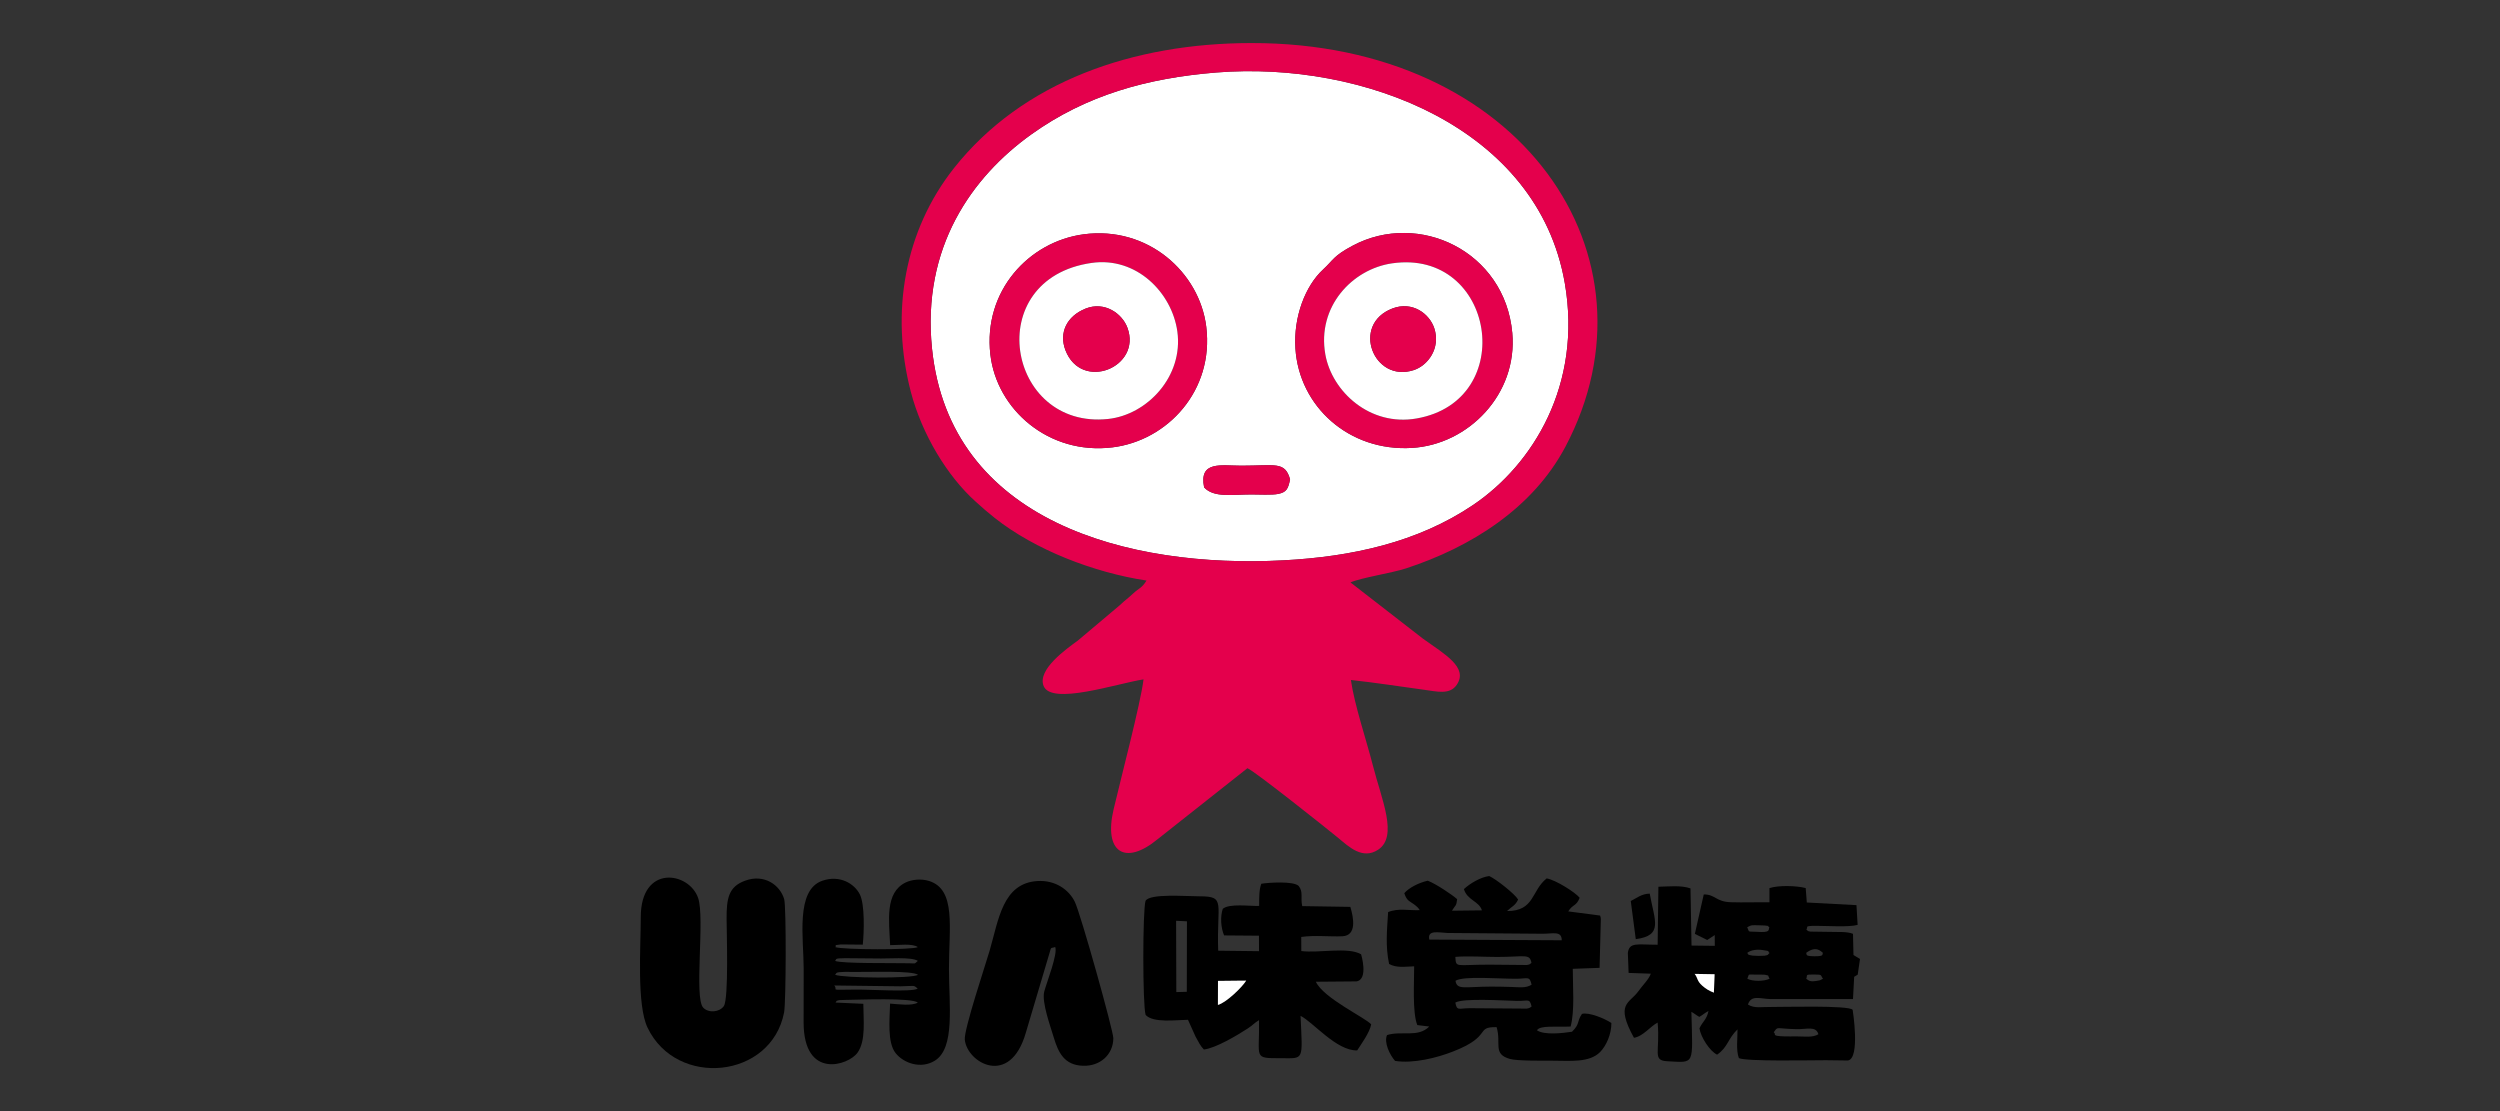 <?xml version="1.0" encoding="UTF-8"?> <svg xmlns="http://www.w3.org/2000/svg" xmlns:xlink="http://www.w3.org/1999/xlink" xmlns:xodm="http://www.corel.com/coreldraw/odm/2003" xml:space="preserve" width="360px" height="160px" version="1.1" style="shape-rendering:geometricPrecision; text-rendering:geometricPrecision; image-rendering:optimizeQuality; fill-rule:evenodd; clip-rule:evenodd" viewBox="0 0 360 160"><rect x="0" y="0" width="360" height="160" fill="#333333" stroke="none"/> <defs> <style type="text/css"> .fil2 {fill:black} .fil1 {fill:#E4004C} .fil0 {fill:white} </style> </defs> <g id="圖層_x0020_1">  <g id="_2176975573200"> <path class="fil0" d="M185.77 69.03c-0.28,1.38 -0.52,1.84 -1.69,2.09 -0.9,0.19 -2.86,0.08 -3.88,0.08 -2.71,0 -5.41,0.51 -6.81,-1.02 -0.77,-3.87 2.48,-3.12 5.38,-3.12 4.83,0 6.27,-0.67 7,1.97zm-43.16 -17.98c-1.05,-9.14 5.54,-16.25 13.43,-17.31 9.24,-1.23 16.68,5.46 17.66,13.3 1.14,9.19 -5.57,16.4 -13.5,17.38 -9.18,1.13 -16.68,-5.45 -17.59,-13.37zm43.93 -0.86c-0.3,-4.6 1.45,-9.04 3.97,-11.37 1.54,-1.42 1.47,-1.95 4.27,-3.44 9.52,-5.08 21.93,0.81 22.99,12.56 0.79,8.82 -6.31,16.07 -14.44,16.56 -9.09,0.55 -16.26,-5.99 -16.79,-14.31zm-11.4 -39.75c-9.95,0.81 -18.72,3.25 -26.63,8.91 -8.56,6.13 -15.79,16.27 -14.3,30.84 2.56,24.98 28.31,31.67 50.56,30.5 9.82,-0.51 19.36,-2.57 27.37,-7.98 8.61,-5.82 15.72,-17.33 13.19,-31.94 -3.88,-22.4 -29.07,-32.03 -50.19,-30.33z"></path> <path class="fil1" d="M175.14 10.44c21.12,-1.7 46.31,7.93 50.19,30.33 2.53,14.61 -4.58,26.12 -13.19,31.94 -8.01,5.41 -17.55,7.47 -27.37,7.98 -22.25,1.17 -48,-5.52 -50.56,-30.5 -1.49,-14.57 5.74,-24.71 14.3,-30.84 7.91,-5.66 16.68,-8.1 26.63,-8.91zm-10.04 73.16c-0.66,1.08 -1.15,1.14 -1.89,1.83 -0.86,0.81 -1.11,0.91 -1.97,1.73l-6.04 5.09c-1.62,1.18 -5.86,4.16 -4.92,6.53 1.13,2.83 10.56,-0.36 14.39,-0.95 -0.42,3.45 -3.23,14.11 -4.31,18.71 -1.47,6.22 1.66,8.16 6.32,4.32l12.95 -10.24c1.02,0.4 11.51,8.75 13.11,10.07 1.48,1.22 3.45,3.15 5.71,1.67 2.92,-1.92 0.48,-7.27 -0.73,-12.04 -0.96,-3.76 -2.68,-8.8 -3.19,-12.4 3.51,0.37 6.99,0.93 10.49,1.4 1.89,0.25 3.76,0.78 4.76,-0.72 1.68,-2.5 -1.75,-4.39 -4.87,-6.63l-10.44 -8.1c1.52,-0.68 5.89,-1.34 7.96,-2.01 9.42,-3.08 18.31,-8.68 23,-17.55 14.45,-27.36 -6.33,-58.16 -45.23,-58.11 -17.04,0.01 -32.93,5.52 -42.82,18 -7.13,9.01 -9.2,20.79 -6.22,32.23 1.6,6.12 5.27,12.16 9.32,15.79 0.92,0.84 1.78,1.59 2.77,2.37 5.8,4.59 14.26,7.86 21.85,9.01z"></path> <path class="fil2" d="M255.42 148.65c0.66,-0.9 0.13,-0.53 3.26,-0.45 1.49,0.04 2.81,-0.51 3.17,0.73 -0.83,0.51 -1.98,0.31 -3.17,0.31 -0.57,0 -1.17,0.02 -1.73,0 -1.97,-0.07 -1.09,-0.27 -1.53,-0.59zm4.68 -7.71c0.24,-0.52 -0.29,-0.63 1.14,-0.61 1.24,0.01 0.86,0.06 1.27,0.61l-0.44 0.22c-1.54,0.33 -1.58,0.02 -1.97,-0.22zm-8.48 0c0.32,-0.84 -0.03,-0.55 1.34,-0.6 0,0 1.13,0 1.17,0.02 0.76,0.19 0.34,-0.02 0.69,0.58 -0.8,0.39 -2.45,0.4 -3.2,0zm-7.59 -0.7l2.87 0.05 -0.1 2.65c-0.71,-0.26 -1.2,-0.59 -1.67,-1 -0.8,-0.7 -0.63,-1.12 -1.1,-1.7zm16.04 -3.01c1.47,-1.13 2.17,-0.2 2.45,0 -0.23,0.17 0.33,0.49 -1.28,0.47 -1.49,-0.02 -0.94,-0.28 -1.17,-0.47zm-8.48 0c0.53,-0.46 1.48,-0.54 2.25,-0.42 1.31,0.2 0.53,0.1 0.98,0.42 -0.38,0.28 0.01,0.25 -0.7,0.39 -0.06,0.01 -0.77,0.03 -0.86,0.03 -0.04,0 -0.86,-0.04 -0.87,-0.04 -0.97,-0.17 -0.43,-0.07 -0.8,-0.38zm1.37 -3.05c-1.34,-0.08 -1.02,0.14 -1.36,-0.66 0.67,-0.38 0.76,-0.28 1.66,-0.28 0.12,0 0.75,0.02 0.85,0.03 1.19,0.16 0.11,-0.03 0.68,0.25 -0.18,0.42 0.23,0.8 -1.83,0.66zm7.14 -0.37c0.42,-0.29 -0.53,-0.49 1.41,-0.49 1.6,0 4.75,0.22 5.99,-0.14l-0.17 -2.84 -7.15 -0.38 -0.16 -2.08c-1.34,-0.35 -3.94,-0.42 -5.22,0.01l0 2.04c-1.84,-0.03 -3.72,0.05 -5.55,-0.01 -2.19,-0.06 -2.24,-1.14 -3.91,-1.12l-1.28 5.68 1.78 0.88 1.08 -0.71 0.01 1.55 -3.35 -0.04 -0.15 -8.23c-1.37,-0.48 -3.08,-0.27 -4.62,-0.24l-0.11 8.35c-2.93,0 -4.08,-0.41 -4.29,1.18l0.11 2.88 3.2 0.11c-0.27,0.8 -1.21,1.7 -1.79,2.52 -1.28,1.8 -3.39,1.71 -0.64,6.71 1.32,-0.2 2.33,-1.63 3.41,-2.19 0.38,4.24 -0.82,5.46 1.4,5.57 4.02,0.2 3.65,0.68 3.46,-7.12 0.66,0.39 0.55,0.39 1.14,0.73 0.53,-0.29 0.7,-0.52 1.32,-0.85 -0.23,1.22 -0.85,1.52 -1.3,2.5 0.19,1.27 1.48,3.28 2.54,3.79 1.56,-1.06 1.54,-2.3 2.94,-3.64 0.02,1.3 -0.24,2.97 0.2,4.14 1.12,0.5 10.16,0.3 12.56,0.3l3.14 0.04c1.81,-0.29 0.68,-7.3 0.68,-7.3 -0.52,-0.68 -10.32,-0.39 -11.52,-0.41 -1.57,-0.03 -2.6,0.26 -3.56,-0.35 0.48,-1.42 1.69,-0.83 3.27,-0.78l11.86 0 0.17 -3.21c0.04,-0.02 0.45,-0.27 0.51,-0.31l0.33 -2.26 -0.94 -0.57 -0.07 -3.05c-0.88,-0.35 -2.11,-0.24 -3.3,-0.28l-2.84 -0.04c-0.63,-0.13 -0.24,-0.07 -0.59,-0.34z"></path> <path class="fil2" d="M211.59 145.18c-1.57,0.02 -1.79,0.42 -2.02,-0.81 1.16,-0.67 6.93,-0.28 8.87,-0.24 1.62,0.04 1.82,-0.43 2.11,0.81 -0.24,0.14 -0.18,0.2 -0.68,0.3l-8.28 -0.06zm3.14 -3.11c-3.87,0.01 -4.92,0.53 -5.14,-0.84 1.21,-0.74 6.41,-0.26 8.85,-0.29 1.58,-0.02 1.83,-0.42 2.11,0.86 -0.86,0.52 -1.72,0.36 -2.96,0.32 -0.98,-0.03 -1.88,-0.05 -2.86,-0.05zm0.86 -4.27c4.04,0 4.68,-0.53 4.94,0.86 -0.29,0.18 -0.13,0.21 -0.66,0.3l-5.42 -0.05c-4.91,0 -4.77,0.5 -4.88,-1.12 1.8,-0.15 4.13,0.01 6.02,0.01zm6.56 -3.34c1.51,0 2.74,-0.45 2.74,0.94l-19.07 -0.1c-0.31,-1.44 1.29,-1.01 2.63,-0.95l13.7 0.11zm3.68 -3.22c0.65,-1.06 1.16,-0.71 1.64,-1.96 -0.61,-0.77 -3.44,-2.57 -4.75,-2.79 -2.23,1.76 -1.71,4.71 -5.71,4.7 0.74,-0.7 1.19,-0.78 1.6,-1.66 -0.5,-0.83 -3.15,-2.92 -4.16,-3.38 -1.22,0.15 -2.74,1.04 -3.65,1.88 0.5,1.63 2.18,1.72 2.6,3.06l-4.32 0.05c0.51,-0.86 0.63,-0.58 0.75,-1.66 -0.72,-0.64 -3.02,-2.19 -4.23,-2.66 -1.35,0.3 -2.76,1.06 -3.38,1.8 0.38,1.21 0.85,1.14 1.64,1.79 0.4,0.33 0.4,0.4 0.59,0.65 -1.56,0.07 -3.12,-0.32 -4.56,0.28 -0.17,2.7 -0.4,4.89 0.14,7.47 1.07,0.6 2.27,0.38 3.61,0.34 0.01,2.17 -0.28,6.63 0.45,8.46l1.72 0.21c-1.62,1.64 -3.99,0.57 -6.08,1.23 -0.47,1.07 0.4,2.86 1.16,3.72 2.63,0.42 6.08,-0.46 8.34,-1.35 5.75,-2.24 3.11,-3.57 6.28,-3.51 0.72,2.33 -0.62,3.86 1.93,4.58 1.07,0.3 4.81,0.24 6.14,0.25 2.54,0 5.29,0.32 6.84,-1.25 0.89,-0.91 1.63,-2.57 1.62,-4.18 -0.98,-0.65 -3.25,-1.59 -4.24,-1.31 -0.81,1.23 -0.23,1.37 -1.43,2.57 -1.38,0.21 -4,0.51 -5.05,-0.21 0.45,-0.75 2.74,-0.44 4.85,-0.54 0.61,-2.27 0.31,-5.77 0.31,-8.31l3.86 -0.14 0.18 -7.01c-0.09,-0.83 0.09,0.35 -0.1,-0.52l-4.59 -0.6z"></path> <path class="fil2" d="M169.36 132.59l1.56 0.08 -0.02 10.15 -1.51 0.04 -0.03 -10.27zm6.03 8.66l2.81 -0.03 1.25 -0.01c-0.58,0.95 -2.84,3.15 -4.07,3.5l0.01 -3.46zm4.27 6.86c0.81,-0.53 0.9,-0.77 1.64,-1.21 0.1,5.56 -0.92,5.48 3.18,5.48 3.35,0.01 3.09,0.44 2.8,-6.1 1.83,0.92 5.17,5.05 8.15,4.98 0.49,-0.77 1.81,-2.56 2.02,-3.75 -0.82,-0.96 -6.85,-3.75 -7.97,-6.14l5.85 -0.05c1.77,-0.28 0.67,-3.9 0.67,-3.9 -1.88,-1.11 -6.11,-0.14 -8.61,-0.47l-0.01 -2.03c1.95,-0.28 4.19,-0.01 5.95,-0.1 2.05,-0.12 1.61,-2.61 1.12,-4.23l-6.93 -0.11c-0.27,-1.28 0.18,-2.01 -0.5,-2.89 -0.71,-0.76 -4.47,-0.49 -5.39,-0.33 -0.33,0.85 -0.31,2.04 -0.31,3.19 -1.37,0.06 -4.27,-0.39 -5.24,0.42 -0.38,1.14 -0.28,2.72 0.19,3.83l5.02 0.04 0.01 2.23 -5.88 -0.07c-0.24,-6.85 1.15,-7.83 -2.63,-7.83 -2.11,0 -7.19,-0.43 -7.83,0.65 -0.43,1.34 -0.43,15.05 0.01,16.43 1.09,1.19 4.4,0.72 6.1,0.7l1.09 2.42c0.43,0.79 0.7,1.35 1.2,1.86 1.68,-0.19 4.75,-2.01 6.3,-3.02z"></path> <path class="fil2" d="M112.91 145.79c0.28,-1.44 0.33,-15.22 0.01,-16.32 -0.59,-2 -2.84,-3.68 -5.63,-2.65 -2.37,0.87 -2.68,2.51 -2.66,5.56 0,1.62 0.33,11.44 -0.4,12.5 -0.61,0.88 -2.19,1.03 -2.96,0.23 -1.36,-1.39 0.26,-12.9 -0.74,-15.8 -1.31,-3.8 -8.27,-4.89 -8.26,2.78 0,4.25 -0.6,12.61 0.98,15.9 4.18,8.72 17.82,7.35 19.66,-2.2z"></path> <path class="fil2" d="M132.15 142.37c-0.95,0.52 -6.89,0.1 -9.02,0.13 -4.02,0.04 -2.33,0.13 -3,-0.59l9.56 0.12c2.03,-0.03 1.83,-0.24 2.46,0.34zm-11.9 -2c0.28,-0.24 -0.09,-0.39 1.43,-0.42 0.45,-0.01 0.99,0.01 1.45,0.01 2.24,0.02 8.23,-0.21 9.06,0.41 -0.81,0.57 -10.75,0.48 -11.94,0zm0 -2c0.28,-0.24 -0.2,-0.38 1.43,-0.39l4.58 0.04c1.42,0.06 5.02,-0.27 5.91,0.35 -0.57,0.48 -0.2,0.36 -1.32,0.34 -2.2,-0.05 -9.61,0.07 -10.6,-0.34zm0.02 -1.99c0.44,-0.37 -0.65,-0.19 0.83,-0.38l3.14 0.03c0.19,-1.81 0.3,-5.77 -0.41,-7.21 -0.77,-1.57 -2.9,-2.87 -5.42,-1.99 -3.89,1.35 -2.68,8.32 -2.68,12.68 0,2.57 -0.01,5.14 -0.01,7.71 0,8.3 6.48,6.2 7.77,4.36 1.23,-1.74 0.83,-4.73 0.83,-7.03l-4.01 -0.18c0.32,-0.29 -0.17,-0.17 0.54,-0.35 0.03,0 0.76,-0.03 0.83,-0.03 2.14,-0.03 9.54,-0.34 10.49,0.38 -0.86,0.52 -2.83,0.23 -4,0.15 -0.06,2.3 -0.42,5.59 0.8,7.13 1.15,1.45 3.64,2.34 5.66,1.08 2.93,-1.84 2.02,-8.03 2.02,-13.22 0,-5.93 1.06,-11.41 -2.86,-12.65 -1.15,-0.36 -2.51,-0.21 -3.4,0.23 -2.96,1.46 -2.38,5.4 -2.21,9.01 1.19,0.01 3.16,-0.28 3.99,0.28 -0.66,0.43 -10.87,0.4 -11.9,0z"></path> <path class="fil2" d="M151.95 136.37c0.4,0.98 -1.22,5.06 -1.58,6.42 -0.39,1.53 0.9,5.01 1.38,6.63 0.65,2.17 1.53,3.97 4.2,4.05 2.45,0.09 4.35,-1.59 4.37,-3.96 0.01,-1.06 -4.7,-17.92 -5.55,-19.66 -0.84,-1.71 -2.78,-3.15 -5.4,-2.98 -5,0.32 -5.57,5.59 -6.87,10.05 -0.6,2.05 -3.71,11.35 -3.57,12.79 0.32,3.32 6.51,6.93 8.79,-1l3.34 -11.24c0.39,-1.28 0.14,-0.83 0.89,-1.1z"></path> <path class="fil1" d="M157.19 37.86c6.47,-0.93 11.58,4.3 12.35,9.88 0.89,6.47 -4.35,11.99 -9.96,12.59 -14.62,1.57 -18.38,-20.18 -2.39,-22.47zm-14.58 13.19c0.91,7.92 8.41,14.5 17.59,13.37 7.93,-0.98 14.64,-8.19 13.5,-17.38 -0.98,-7.84 -8.42,-14.53 -17.66,-13.3 -7.89,1.06 -14.48,8.17 -13.43,17.31z"></path> <path class="fil1" d="M190.85 51.05c-1.23,-6.89 3.87,-12.3 9.61,-13.13 14.84,-2.15 18.27,19.77 3.53,22.34 -6.74,1.18 -12.19,-3.89 -13.14,-9.21zm-4.31 -0.86c0.53,8.32 7.7,14.86 16.79,14.31 8.13,-0.49 15.23,-7.74 14.44,-16.56 -1.06,-11.75 -13.47,-17.64 -22.99,-12.56 -2.8,1.49 -2.73,2.02 -4.27,3.44 -2.52,2.33 -4.27,6.77 -3.97,11.37z"></path> <path class="fil0" d="M200.51 44.42c2.89,-1.1 5.33,0.77 6.02,2.83 0.96,2.89 -0.93,5.4 -2.97,6.05 -5.77,1.87 -9.06,-6.58 -3.05,-8.88zm-9.66 6.63c0.95,5.32 6.4,10.39 13.14,9.21 14.74,-2.57 11.31,-24.49 -3.53,-22.34 -5.74,0.83 -10.84,6.24 -9.61,13.13z"></path> <path class="fil0" d="M156.32 44.44c2.75,-1.1 5.28,0.72 6.03,2.76 2.1,5.67 -6.61,9.25 -8.93,3.22 -0.95,-2.48 0.17,-4.88 2.9,-5.98zm0.87 -6.58c-15.99,2.29 -12.23,24.04 2.39,22.47 5.61,-0.6 10.85,-6.12 9.96,-12.59 -0.77,-5.58 -5.88,-10.81 -12.35,-9.88z"></path> <path class="fil1" d="M156.32 44.44c-2.73,1.1 -3.85,3.5 -2.9,5.98 2.32,6.03 11.03,2.45 8.93,-3.22 -0.75,-2.04 -3.28,-3.86 -6.03,-2.76z"></path> <path class="fil1" d="M200.51 44.42c-6.01,2.3 -2.72,10.75 3.05,8.88 2.04,-0.65 3.93,-3.16 2.97,-6.05 -0.69,-2.06 -3.13,-3.93 -6.02,-2.83z"></path> <path class="fil1" d="M185.77 69.03c-0.73,-2.64 -2.17,-1.97 -7,-1.97 -2.9,0 -6.15,-0.75 -5.38,3.12 1.4,1.53 4.1,1.02 6.81,1.02 1.02,0 2.98,0.11 3.88,-0.08 1.17,-0.25 1.41,-0.71 1.69,-2.09z"></path> <path class="fil2" d="M235.55 135.24c4.01,-0.54 2.71,-2.65 2.01,-6.56 -1.21,0.04 -1.82,0.62 -2.73,1.06l0.72 5.5z"></path> <path class="fil0" d="M175.38 144.71c1.23,-0.35 3.49,-2.55 4.07,-3.5l-1.25 0.01 -2.81 0.03 -0.01 3.46z"></path> <path class="fil0" d="M244.03 140.24c0.47,0.58 0.3,1 1.1,1.7 0.47,0.41 0.96,0.74 1.67,1l0.1 -2.65 -2.87 -0.05z"></path> </g> </g> </svg> 